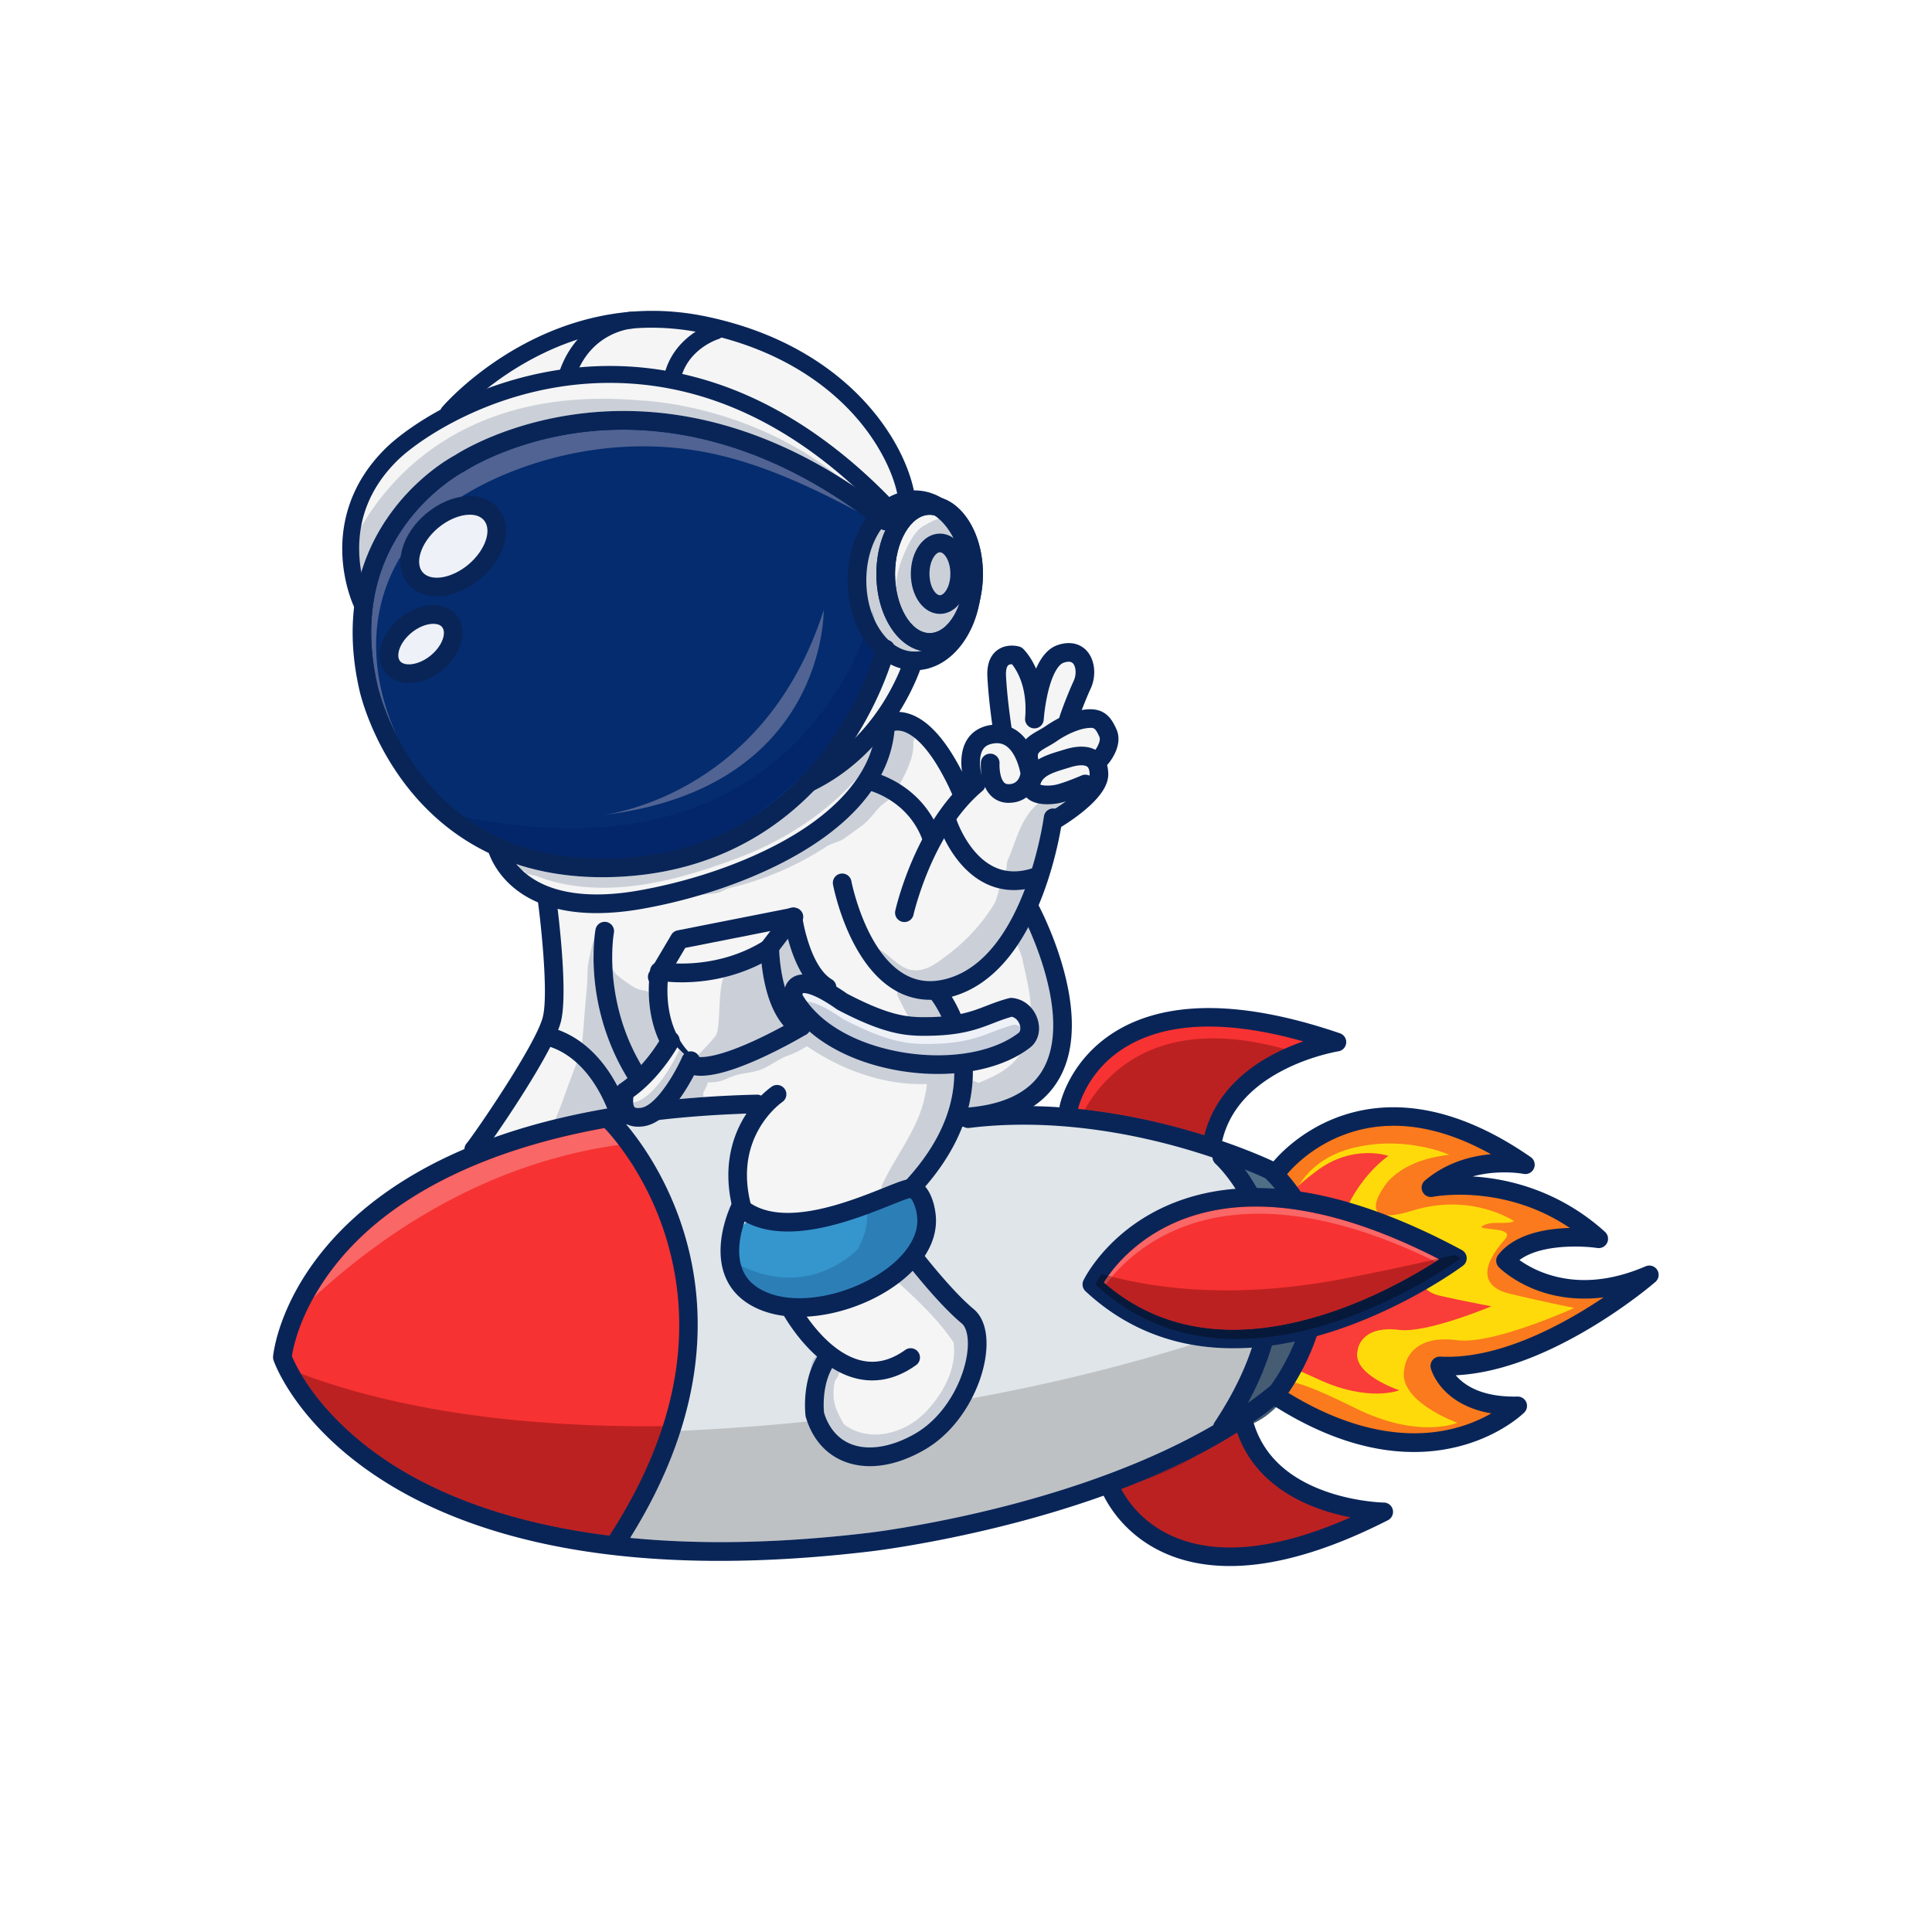<?xml version="1.0" encoding="UTF-8"?>
<svg data-bbox="52.997 60.336 268.943 243.629" height="500" viewBox="0 0 375 375" width="500" xmlns="http://www.w3.org/2000/svg" data-type="ugc">
    <g>
        <defs>
            <clipPath id="f1a4fb46-9056-44bb-b5f8-e9b6962229b2">
                <path d="M52.863 212H258v91H52.863Zm0 0"/>
            </clipPath>
            <clipPath id="64a04669-b57c-4dc7-b39a-efe5e68206db">
                <path d="M245.438 214.637h76.503V282h-76.503Zm0 0"/>
            </clipPath>
        </defs>
        <path d="M215.281 288.258s12.551 26.668 53.301 5.195c0 0-21.18.442-26.555-17.523 0 0-12.8 10.718-26.746 12.328" fill="#f73232"/>
        <path d="M240.094 301.813c-14.797 0-21.828-8.739-24.024-12.18a173.6 173.6 0 0 0 4.664-1.809c4.368-1.414 8.567-3.195 12.223-5.64a103.79 103.79 0 0 0 9.277-5.48c.012-.009.02-.009.032-.013 5.468 16.375 24.402 16.766 26.18 16.766.09 0 .136-.004.136-.004-11.7 6.164-21.07 8.363-28.488 8.36" fill="#bc2121"/>
        <path d="M257.719 202.64s-2.922-.054-6.918 1.4c-5.332 1.929-12.578 6.55-17.32 17.534 0 0-11.075-5.398-23.579-4.984a35.578 35.578 0 0 0-3.672.297s7.68-32.715 51.489-14.246" fill="#f73232"/>
        <path d="M234 220.414a142.27 142.27 0 0 0-4.766-1.402c-5.078-1.399-11.5-2.82-18.68-3.637 3.317-5.852 10.493-13.832 24.954-13.832 4.394 0 9.46.738 15.293 2.496-5.137 1.863-12.063 6.219-16.801 16.375" fill="#bc2121"/>
        <path d="M133.434 266.293a60.652 60.652 0 0 1-2.356 10.5c-2.172 6.816-5.469 13.297-9.547 19.187-2.656 3.836-4.789 4.149-9.16 3.38-15.254-2.684-30.805-8.184-43.14-17.735-4.731-3.66-10.895-9.46-13.102-15.879-1.008-2.937-1.184-6.012-.008-9.062.05-.137.106-.278.164-.41 4.344-10.794 14.61-19.18 24.395-24.907 10.84-6.347 23.058-9.887 35.242-12.617.75-.172 1.535-.34 2.293-.188.254.047.488.13.707.243.969.468 1.695 1.433 2.187 2.418.133.27.266.539.407.808 7.035 14.13 14.093 27.895 11.918 44.262" fill="#f73232"/>
        <path d="M120.875 299.105c-.023.067-.04.133-.066.2-.332 1.05-.735 2.277-.856 2.234-.293-.098-.191-.613-.133-.922.118-.582.266-1.203.637-1.668l.027-.043c.012-.011.141.07.391.2" fill="#dfe5e9"/>
        <path d="M246.898 248.375c-.03 2.195-.23 4.809-.488 7.457-.316 3.2-.715 6.45-1.023 9.094-.457 3.914-2.446 6.344-4.735 9.75-.304.445-.5 1-.945 1.3-14.242 9.7-24.457 13.422-37.082 16.422-16.992 4.04-34.332 6.48-51.75 7.653-2.68.18-25.441 3.191-30.066-.746a2.508 2.508 0 0 1-.352-.356c-.547-.668-.644-1.504-.144-2.547 2.863-6.023 5.937-12.203 8.367-18.543 3.46-9.035 5.625-18.418 4.039-28.171-.992-6.157-2.992-12.168-5.965-17.66-1.348-2.497-9.27-11.735-5.254-14.266 2.46-1.547 6.82-1.016 9.605-1.227 10.727-.84 21.586-.02 32.32.211 15.368.332 30.723.984 46.063 1.961 6.407.398 12.524.785 18.727 2.293 3.62.879 7.488 1.875 10.062 4.512l.07.078c.153.156.298.312.438.48.266.325.516.664.746 1.032l.031.05c1.204 1.938 2.36 3.953 3.38 6.032 2.378 4.859 4.038 10.027 3.956 15.191" fill="#dfe5e9"/>
        <path d="M237.547 224.46c0-.292-.074-.218.223-.218" fill="#dfe5e9"/>
        <path d="M248.336 271.813c.074-.442.035-.926.234-1.333.047-.097 1 .887 1.082.973.563.606 1.262 1.235 2.028 1.59.742.344 1.562.36 2.308.602 1.79.57 3.164 1.59 5.035 2.097 2.493.676 5.024 1.52 7.586 2.047 5.192 1.07 11.204.684 16.446.332 1.39-.094 2.691-.574 4.011-.906 1.29-.324 2.696-.774 3.75-1.613.25-.2.336-.805.618-.95.05-.027.18.004.324.036.289.058.637.117.555-.278-.032-.144-4.262-1.113-4.625-1.203-1.829-.441-3.653-2.46-5.211-3.477-.559-.363-3.446-3.535-2.942-4.07.5-.531 1.434-.328 2.309-.125.531.125 1.043.246 1.422.207 1.53-.164 3.312-.972 4.757-1.504 1.602-.586 3.313-.89 4.926-1.48 3.461-1.266 6.848-4.051 10.305-5.461 1.922-.781 3.375-1.16 5.043-2.485 1.176-.94 2.183-2.527 3.586-3.167.613-.282 1.312-.618 1.96-.793.243-.07.794-.028.708-.262-.207-.559-1.742-.09-2.035-.059-1.606.172-2.973.512-4.625.324-2.875-.324-5.621-1.277-8.461-1.804-1.043-.196-1.89-.93-2.926-1.184-1.027-.246-1.98-.246-2.98-.676-.426-.183-.696-.41-.462-1.043.266-.707-.203-2.933.43-3.207 3.465-1.492 6.156-1.968 9.817-2.629 1.332-.242 2.488-.312 3.785-.421.054-.004.254.035.476.078.297.054.63.11.7.054.175-.14.214-.492.074-.671-.211-.266-.688-.11-.985-.282a232.644 232.644 0 0 1-4.304-2.523c-1.211-.723-2.125-1.93-3.465-2.434-3.93-1.468-8.164-2.62-12.395-3.101-2.386-.27-4.707-.532-7.086-.461-.75.023-1.488.097-2.238.258-.281.058-.574.035-.86.074-.124.015-.366.254-.35.129.132-1.172 3.362-1.504 4.105-1.746 1.293-.418 2.437-1.22 3.754-1.614 2.054-.617 4.222-.422 6.246-1.164.59-.215 3.289-.5 3.359-1.148.02-.164-1.48-.602-1.621-.692-1.227-.8-2.723-.96-4.043-1.816-1.711-1.113-4.047-2.918-6.07-3.406-1.47-.356-3.067-.16-4.532-.512-3.386-.82-6.73-1.176-10.254-.988-.5.023-1.007.008-1.523-.008-1.105-.035-2.23-.07-3.27.312-.89.325-1.628.918-2.519 1.243-1.273.468-3.383.863-4.441 1.707-.938.746-1.692 1.804-2.676 2.586-1.957 1.558-4.07 1.851-4.93 4.543-.191.593 1.25.93 1.524 1.53.671 1.47.484 3.075 1.02 4.532.382 1.05 1.16 1.852 1.542 2.895.352.957-.027 1.941.18 2.91.304 1.441.55 2.484.566 3.972.016 1.27.625 2.204.984 3.336.454 1.446-.027 3.262-.195 4.735-.273 2.39-1.16 4.48-1.62 6.785-.556 2.805-.286 5.742-.966 8.558-.3 1.243-1.57 2.86-2.3 3.817-.266.344-.454.902-.657 1.285-.11.203-.285.879-.242.652.094-.5.164-1.003.254-1.503" fill="#fa7a1d"/>
        <path d="M250.383 268.441s.195-1.316 12.605 4.84c12.403 6.16 19.89 2.88 19.89 2.88s-11.921-4.231-10.26-10.669c0 0 .542-6.648 10.26-5.355 6.864.91 22.68-6.262 22.68-6.262s-7.19-1.465-12.495-2.754c-5.41-1.312-5.875-5.023-.954-10.574 2.329-2.621-6.105-1.59-4.261-2.649.996-.566 2.18-.55 3.324-.535.988.012 1.945.028 2.723-.336 0 0-8.243-5.605-19.75-2.043-11.504 3.567-5.563-4.53-5.563-4.53s2.738-5.24 12.734-6.306c0 0-8.09-3.707-18.09-1.484-9.992 2.227-12.136 9.59-12.136 9.59s5.094 4.914 3.687 15.3c-1.41 10.391-4.394 20.887-4.394 20.887" fill="#ffda0a"/>
        <path d="M246.027 264.207s.157-.96 9.922 3.543c9.762 4.5 15.653 2.102 15.653 2.102s-9.383-3.094-8.075-7.801c0 0 .43-4.863 8.075-3.918 5.406.664 17.855-4.578 17.855-4.578s-5.664-1.07-9.836-2.016c-4.262-.96-4.625-3.672-.75-7.73 1.832-1.918-4.808-1.164-3.355-1.938.78-.414 1.714-.402 2.617-.39.777.007 1.527.019 2.137-.247 0 0-6.485-4.101-15.54-1.496-9.054 2.61-3.414-5.082-3.414-5.082s2.559-6.187 8.168-10.308c0 0-7-2.422-14.097 3.062-7.668 5.606-8.801 10.332-8.801 10.332s4.008 3.594 2.902 11.192c-1.113 7.597-3.46 15.273-3.46 15.273" fill="#f93d38"/>
        <path d="M209.625 140.164c-.684.066-1.418.227-2.098.055-.648-.164-.93-.895-.648-1.489.129-.265.332-.488.508-.726a4.24 4.24 0 0 0 .648-1.29c.172-.562.23-1.155.363-1.73.16-.699.52-1.144.887-1.73.559-.887.43-1.57.352-2.547-.024-.352.02-.719.004-1.078-.028-.586-.055-1.613-.633-1.965-1.57-.941-3.38-.246-4.57.977-1.165 1.195-2.579 1.992-3.497 3.422-.89 1.39-1.03 2.82-1.289 4.394-.117-.223-.226-.484-.254-.734-.035-.336.032-.649.082-.977.094-.586.32-1.367.16-1.953-.285-1.047-1.472-3.106-2.035-3.992-.62-.973-2.5-1.653-4.222-.363-.914.683-.606 1.984-.7 2.964-.12 1.278.31 3.805.231 5.059a179.153 179.153 0 0 1-.43 5.785c-.047.492.407 1.223-.015 1.488-.39.25-1.164.168-1.617.332-.965.348-1.692 1.16-2.286 1.887-1.773 2.176.524 4.742-2.906 6.535-.71.371-1.676.88-1.785.41-.219-.921-.492-1.816-.754-2.73-.363-1.27-.758-2.535-1.246-3.758a22.902 22.902 0 0 0-.828-1.844c-.242-.484-.422-1.093-.785-1.496-.555-.61-1.438-.683-2.196-.851-.91-.207-1.644-.75-2.515-1.082-1.067-.414-2.367-.707-3.313.136-.254.227-.418.54-.636.801-.91 1.094-1.098-.02-.872-.844.27-.957.864-1.808 1.415-2.62 1.765-2.606 3.542-5.067 4.578-8.079.488-1.414.953-2.547 2.328-3.285 1.387-.746 3.023-1.074 4.3-2.02 3.712-2.742 5.79-7.265 6.231-11.785.457-4.656-.777-10.863-4.922-13.656-1.687-1.137-3.722-1.59-5.469-2.62-2.761-1.634-3.734-3.087-4.746-5.938-3.144-8.848-9.324-14.602-17.965-19.504-6.02-3.414-12.785-5.239-19.402-7.102-10.383-2.922-20.207-3.058-30.027 2.063-8.121 4.234-15.059 10.476-22.149 16.175-3.996 3.207-8.37 5.883-11.437 10.067-3.028 4.133-4.633 9.039-4.926 14.133-.062 1.109-.125 2.234.098 3.32.226 1.11.746 2.137 1.152 3.2 1.648 4.276 1.277 9.347 1.898 13.859.735 5.359 2.008 10.64 4.547 15.449 3.371 6.379 8.606 11.539 13.758 16.586l11.555 11.332c7.02 6.879 6.91 15.062 6.289 24.273-.3 4.488-2.012 8.297-4.164 12.172-2.203 3.957-5.871 6.5-8.567 10.063-.472.625-.918 1.308-1.043 2.082-.425 2.667 2.102 2.066 3.758 1.69 4.082-.92 8.106-1.554 12.125-2.812 4.211-1.316 8.446-2.757 12.875-3.09 8.364-.624 16.727-1.25 25.09-1.878 3.473-.262-.84 2.265-1.453 2.91-1.16 1.215-2.098 2.625-2.89 4.101-1.985 3.696-1.962 7.434-.954 11.477.137.555.305 1.125.645 1.586.777 1.047 2.133 1.223 3.293 1.605 1.543.512 3.097.996 4.68 1.38 3.101.75 6.351 1.113 9.492.41 2.488-.56 4.824-1.926 7.285-2.692 2.605-.809 5.277-1.555 7.625-2.988 3.156-1.922 5.289-4.895 6.586-8.317.62-1.64 1.304-3.257 1.965-4.886.55-1.356.945-3.524 1.832-4.621.144.73-.032 1.62-.11 2.378-.02.215-.039.438.035.645.512 1.41 3.934-.102 4.817-.356 5.199-1.515 10.02-4.417 13.699-8.476 2.297-2.531 2.453-6.543 2.55-9.809.06-1.968.02-3.949-.245-5.902-.532-3.863-2.086-7.418-4.75-10.285-1.012-1.09-2.215-2.168-2.547-3.684-.36-1.64.187-3.437.836-4.933a39.46 39.46 0 0 0 1.96-5.766c.512-2 .755-4.027 1.177-6.047.226-1.094.664-2.222 1.539-2.965 1.023-.867 2.343-1.304 3.414-2.105 1.234-.918 2.246-2.133 3.148-3.363 1.184-1.614 1.883-3.688 2.836-5.45.598-1.101.426-2.53.54-3.734.327-3.41-2.767-3.516-5.29-3.254" fill="#f5f5f5"/>
        <path d="m179.387 234.984.097.192c.25-1.59-.37-2.64-1.394-3.153-.297-.492-1.035-1.543-.582-.808l.351.703c-.832-.332-1.882-.344-2.953-.031-2.527.742-5.113 2.074-7.75 2.605-1.41.285-2.812.457-4.215.82-1.804.465-3.464 1.329-5.324 1.649-2.363.41-4.742.125-7.09.039-2.03-.074-3.304-.992-5.316.027-2.07 1.047-2.668 5.438-2.152 7.43.668 2.578 3.964 7.54 6.777 8.117.797.164 1.656.156 2.523.145.653-.008 1.309-.016 1.93.054 1.68.184 3.57.887 5.223.575 2.105-.403 3.543-1.29 5.43-2.106.804-.351 1.66-.234 2.456-.664 1.856-.996 3.715-2.379 5.446-3.582.996-.691 1.687-1.672 2.59-2.445 1.738-1.488 4.183-2.95 4.242-5.551.023-1.148-.024-2.676-.29-4.016" fill="#3596ce"/>
        <path d="M171.059 126.953c-.739-1.894-2.336-3.543-3.368-5.187-3.394-5.403-2.53-12.57.211-18.329.52-1.082 1.106-2.164 1.286-3.351.546-3.563-3.118-3.863-5.504-5.129-3.258-1.727-6.54-3.41-9.883-4.96-6.516-3.02-13.293-5.563-20.367-6.903-13.016-2.477-26.72-.758-38.93 4.37-7.613 3.2-15.012 7.985-19.574 15.032-12.793 19.766-.578 45.274 16.8 57.703 9.372 6.703 21.274 10.293 32.793 8.887 12.25-1.5 23.61-8.332 32.145-17.02a71.27 71.27 0 0 0 11.578-15.593c1.219-2.207 3.172-4.828 3.211-7.457a5.492 5.492 0 0 0-.398-2.063" fill="#042c6f"/>
        <path d="M77.129 143.05c-2.852-5.488-3.813-9.812-3.828-9.87l-.004-.028c-2.805-12.254-.86-22.968 5.781-31.836 4.996-6.668 10.93-9.761 10.984-9.793.063-.03.126-.066.184-.105.09-.063 9.227-6.04 23.645-7.633a63.295 63.295 0 0 1 6.988-.383c12.043 0 28.031 3.348 45.598 15.91-3.063-1.628-6.149-3.199-9.297-4.656-6.516-3.02-13.29-5.558-20.368-6.902a64.32 64.32 0 0 0-11.988-1.117c-9.21 0-18.441 1.918-26.941 5.488-7.61 3.2-15.012 7.984-19.57 15.027-7.29 11.262-6.461 24.387-1.184 35.899" fill="#506392"/>
        <path d="M96.441 101.262c-.57-2.856-4.074-3.77-7.05-3.192-5.54-.289-12.989 10.934-7.254 14.758 3.91 2.606 7.746-.121 10.793-2.894.93-.84 2.05-1.813 2.601-3.036.457-1.015.5-2.085.649-3.18.105-.741.414-1.695.261-2.456" fill="#eef1f7"/>
        <path d="m82.531 120.969 2.293-1.637c-.93-1.394-2.765-.086-3.761.578-1.477.985-4.032 3.113-4.481 4.914-.156.633 0 1.516 0 2.168 0 .805-.352 2.227.434 2.746 1.453.969 3.18.621 4.625 0 2.312-.988 4.187-2.418 4.629-5.058.543-3.274-1.426-4.758-3.739-3.711" fill="#eef1f7"/>
        <path d="M238.348 225.59c.07.137.187.308.328.492a15.45 15.45 0 0 0-.399.043v-.77c0 .063.028.141.07.235" fill="#516e87"/>
        <path d="M255.387 252.316c-.278 8.899-3.172 17.79-9.82 22.606-1.044.75-5.352 3.453-5.86 1.055l-.004-.016c-.16-.793.246-1.582.625-2.293 2.879-5.473 4.684-11.465 5.375-17.574.871-7.707-.027-15.606-2.762-22.91-.062-.172-.129-.336-.195-.512-.531-1.367-1.094-2.707-1.851-3.961-.184-.305-.79-.957-1.364-1.61-.32-.355-.625-.714-.855-1.019l.11-.012c3.28-.351 5.874-.16 8.624 1.996 2.352 1.848 4.082 4.438 5.195 7.196 1.926 4.797 2.973 10.925 2.782 17.054" fill="#516e87"/>
        <path d="M119.613 298.215c-20.562-2.371-34.316-8.184-43.187-13.8-8.219-5.208-13.196-10.79-15.918-14.56a40.32 40.32 0 0 1-2.121-3.238c15.207 5.692 36.902 10.219 67.422 10.219 1.078 0 2.164-.008 3.265-.016-.129.344-.262.696-.394 1.04-2.43 6.34-5.504 12.519-8.368 18.542-.218.461-.324.88-.324 1.262 0 .066 0 .129.008.195a6.45 6.45 0 0 1-.383.356" fill="#bc2121"/>
        <path d="M119.988 297.664c0-.383.106-.8.325-1.262 2.863-6.023 5.937-12.203 8.367-18.543.132-.343.265-.695.394-1.039.66-.007 1.332-.02 2.004-.027-.105.328-.21.656-.324.984-.688.032-1.379.055-2.074.082-2.43 6.34-5.504 12.52-8.368 18.543-.218.461-.324.88-.324 1.262" fill="#a9989b"/>
        <path d="M220.734 287.824c1.328-.539 2.637-1.09 3.91-1.648a126.694 126.694 0 0 0 8.313-3.992c-3.656 2.445-7.855 4.226-12.223 5.64" fill="#a01c1c"/>
        <path d="M139.875 299.324c-7.207 0-13.79-.379-19.793-1.054a1.78 1.78 0 0 1-.086-.41c.508-.5 1.012-1.126 1.535-1.88 3.883-5.605 7.059-11.746 9.223-18.203a440.543 440.543 0 0 0 27.008-1.964c.093.214.191.43.297.636 1.351 4.735 6.336 6.223 10.59 7.156.234.008.468.016.699.016 7.812 0 14.867-5.183 18.43-12.047 16.824-3.023 31.35-6.777 43.495-10.574a44.54 44.54 0 0 0 3.579.492c1.484.14 2.996.211 4.535.211 1.187 0 2.386-.039 3.605-.125-1.558 4.711-3.972 9.535-7.23 14.453a1.782 1.782 0 0 0-.258.594c-12.422 7.25-26.793 12.07-37.875 15.055-15.996 4.304-28.805 5.816-28.938 5.828-10.566 1.265-20.14 1.816-28.816 1.816" fill="#bec1c4"/>
        <path d="M242.234 276.703a80.246 80.246 0 0 0 6.883-5.137h.004c-.2.239-.402.473-.61.704-.1.109-.202.222-.308.332a18.908 18.908 0 0 1-2.637 2.32c-.55.394-2.004 1.332-3.332 1.781m-.011-4.394c2.023-3.747 3.582-7.465 4.664-11.137a64.696 64.696 0 0 0 4.441-.781c-1.883 4.62-4.18 7.84-4.695 8.53a70.749 70.749 0 0 1-4.41 3.388" fill="#455c72"/>
        <path d="M119.996 297.86c-.008-.067-.008-.13-.008-.196 0-.383.106-.8.325-1.262 2.863-6.023 5.937-12.203 8.367-18.543.695-.027 1.386-.05 2.074-.082-2.164 6.457-5.34 12.598-9.223 18.203-.523.754-1.027 1.38-1.535 1.88" fill="#908083"/>
        <path d="M177.426 245.438c-1.13.203-.914.039-.473.347.406-.222.676-.383.473-.347" fill="#f5f5f5"/>
        <path d="M189.371 259.32c-.434-.668-.531-1.586-1.086-2.172-1.277-1.347-2.86-2.199-4.164-3.492-1.383-1.375-2.258-3.113-3.457-4.62-.941-1.177-2.39-1.454-3.246-2.763a1.814 1.814 0 0 0-.465-.488c-.562.309-1.379.735-1.574.934a37.7 37.7 0 0 1-4.57 3.87c-2.383 1.704-5.793 2.856-8.586 3.493-1.438.332-4.391.441-5.477 1.469-.476.453-.851 1.074-.637 1.742.293.906 1.422.988 1.864 1.668.957 1.46 2.07 2.832 2.609 4.508.719 2.226-.344 4.945-.637 7.18-.222 1.69.14 3.581.594 5.156.305 1.054.434 2.574 1.23 3.41.762.805 1.754.832 2.665 1.367.597.348 1.039.984 1.793 1.047 1.648.137 3.265.816 4.914.898 1.144.059 2.172-.547 3.25-.793 1.226-.277 2.48-.285 3.691-.632 4.066-1.168 7.441-7.762 8.945-11.27 1.125-2.621 3.371-5.086 3.453-8.129.028-.973-.605-1.61-1.109-2.383" fill="#f5f5f5"/>
        <path d="M60.852 251.871c1.847-3.312 4.574-7.203 8.546-11.129 8.204-8.101 23.028-17.52 49.301-22.035.074.027.153.063.223.098.57.273 1.05.718 1.453 1.234.012.633.172 1.34.434 2.082-25.508 3.375-45.66 16.559-59.957 29.75" fill="#f96767"/>
        <path d="M120.809 222.121c-.262-.742-.422-1.45-.434-2.082.285.371.531.774.734 1.184.133.27.266.539.407.808-.239.028-.473.059-.707.09" fill="#e9e5e9"/>
        <path d="M175.648 141.172c-.03-.012-.066-.024-.097-.035a6.472 6.472 0 0 0-1.203-.352.716.716 0 0 1 .5-.187h.015l.07.02h.044c.312 0 .632.175.671.554" fill="#d3d8e1"/>
        <path d="m128.035 175.09 9.824-3.328c1.633-1.063 3.649-2.461 5.536-3.028 2.082-.625 4.324-1.21 6.273-2.195.93-.465 1.734-1.223 2.66-1.742 2.41-1.348 4.93-2.164 7.227-3.863 1.347-.993 2.61-2.45 3.851-3.586 2.133-1.961 3.446-4.559 4.98-6.965.958-1.508 2.118-2.867 2.942-4.473.516-1.008.734-2.12 1.219-2.945.031-.469.113-.938.105-1.41-.015-.414.34-.653.692-.653.277 0 .547.145.633.461.023.203.02.395.03.594h.036c.043-.281.094-.559.14-.836.02-.14.079-.25.165-.336.414.074.824.203 1.203.352l.097.035c.008.191-.02.371-.02.558a.522.522 0 0 1 .204-.039c.453 0 1.027.5 1.227 1.118.265.105.488.332.433.664-.07.187-.172.351-.242.539.14 1.12-.125 2.445-.453 3.445-.844 2.555-2.274 5.25-3.953 7.367-.543.68-1.332 1.082-1.953 1.688-1.172 1.148-2.16 2.699-3.48 3.675-1.15.844-2.368 1.731-3.536 2.555-1.043.735-2.383.875-3.45 1.567-5.757 3.754-11.878 6.394-18.577 7.992-1.016.246-1.887.96-2.946 1.082-3.695.422-7.293.773-10.867 1.707" fill="#cbd0d8"/>
        <path d="M175.64 127.906c-.636 0-1.464-.234-2.183-.785.129-.45.195-.719.215-.781a1.813 1.813 0 0 0-2.402-2.13 30.008 30.008 0 0 1-.93-1.632l-.953-4.168s-.106.469-.352 1.305c-2.23-5.715-2.527-12.36 1.195-17.367.06-.04.118-.07.172-.094l.387.3a1.78 1.78 0 0 0 1.121.391c.238 0 .48-.047.7-.136.077.812-.47 2.125-1.266 2.203-.535 1.32-.899 2.703-1.168 4.09.195-.133.367-.192.508-.192.773 0 .851 1.633-.07 2.02-.356 2.273.14 4.617.835 6.773-1.043 2.7 8.363 5.781 5.54 7.383 1.542.637 2.816 1.277 1.163 2.02-.328-.079-.648-.215-.972-.333-.11.211-.25.41-.473.559-.023.36-.46.574-1.066.574" fill="#cbd0d8"/>
        <path d="M180.941 125.59c-.136 0-.277-.004-.421-.016-1.368-.105-2.883-1.57-3.723-2.543-.938-1.082-1.227-1.926-1.742-3.238-.34-.871-.782-1.574-.977-2.508-.64-3.11.074-6.754 1.324-9.61.813-1.855 2.106-4.73 4.024-5.69.715-.36 1.355-.833 2.12-1.083.321-.097.63-.23.946-.332.137-.043.43-.156.559-.156.05 0 .078.02.047.074-.063.121-.25.14-.383.188-.098.039-.227.008-.313.07-.023.02.008.024.051.024s.098-.004.121-.004c.242-.004.45-.172.684-.196h.066c.399 0 1.54.203 1.707.407.438.52.485 1.378.75 2 .356.832.77 1.574 1.239 2.332.472.77.43 2.187.57 3.046.203 1.207.476 2.5.437 3.727-.132 4.266-1.449 13.508-7.086 13.508" fill="#cbd0d8"/>
        <path d="M117.11 172.316c-4.485 0-8.922-.683-13.172-2.347-.532-.125-1.07-.219-1.602-.367-.23-.075-.32-.258-.367-.45-.36-.172-.739-.27-1.098-.453-.308-.203-.332-.55-.195-.824 4.996 1.59 10.433 2.39 16.25 2.39a65.34 65.34 0 0 0 3.906-.117c9.7-.57 18.52-3.238 26.219-7.918 4.699-2.855 8.98-6.46 12.781-10.75 1.848-1.285 3.781-2.464 5.68-3.671.832-1.008 1.758-2.055 2.562-2.055h.016c.789-.809 1.61-1.59 2.281-1.637.016 0 .035-.004.055-.004.328 0 .55.235.62.875-.202.211-.444.367-.66.57.024.09.13.145.106.247-6.73 9.898-16.89 17.007-28.086 21.03-7.992 2.981-16.734 5.481-25.297 5.481" fill="#cbd0d8"/>
        <path d="M157.762 275.813c-1.024-2.387-1.293-5.079-.887-7.633.168-.91.305-1.82.559-2.715.191-1.91 1.254-2.664 2.398-2.664.172 0 .348.015.523.05.083.2.16.407.227.618.719 2.226-.344 4.945-.637 7.18-.207 1.59.102 3.359.516 4.874-.895.098-1.797.196-2.7.29m28.329-3.942c.363-.742.68-1.437.937-2.039.871-2.035 2.422-3.977 3.11-6.164-.25 2.742-1.078 5.434-2.36 7.906-.558.102-1.12.2-1.687.297" fill="#b9c2ce"/>
        <path d="M190.16 260.5c-.219-.402-.523-.773-.789-1.18-.434-.668-.531-1.586-1.086-2.172-1.277-1.347-2.86-2.199-4.164-3.492-1.383-1.375-2.258-3.113-3.457-4.62-.941-1.177-2.39-1.454-3.246-2.763a1.814 1.814 0 0 0-.465-.488c-.562.309-1.379.735-1.574.934-.54.543-1.125 1.09-1.734 1.62a2.182 2.182 0 0 1-.489-.616c-.52.343-1 .695-1.62 1.027-2.544 1.367-5.395 2.406-8.11 3.188.488-.227.984-.465 1.515-.696.805-.351 1.66-.234 2.457-.664 1.856-.996 3.715-2.379 5.446-3.582.996-.691 1.687-1.672 2.59-2.445.754-.649 1.644-1.29 2.41-2.02-.293.66-.672 1.32-1.153 1.973 5.274 4.187 10.614 9.176 13.407 15.351.023.215.047.43.062.645m-12.687-15.066c-.012 0-.028 0-.047.004-1.13.203-.914.039-.473.347.367-.2.621-.351.52-.351m-25.11 8.68s-6.73-1.981-7.851-3.973c-1.125-1.985-2.684-5.621-2.684-5.621s.567.402 1.567.93c1.097 2.687 3.96 6.616 6.44 7.124.606.125 1.25.149 1.907.149.203 0 .41 0 .617-.004h.614c.445 0 .89.008 1.316.054 1.024.114 2.129.418 3.203.567-3.031.578-5.129.773-5.129.773m15.785-19.855c-.015-.07-.027-.137-.046-.207.964-.297 1.93-.586 2.886-.906l1.297-.375-.07-.06a20.81 20.81 0 0 0 2.855-1.288c.051.129.118.254.2.371a6.203 6.203 0 0 0-.364.094c-2.21.648-4.46 1.746-6.758 2.37" fill="#b9c2ce"/>
        <path d="m168.102 234.05-.012-.066 2.898-.84c-.957.32-1.922.61-2.886.907m4.113-1.34c-.77-.625-1.305-1.516-1.063-2.61 2.774-5.972 7.391-11.324 8.5-18.015.133-.566.184-1.117.243-1.672-.372.012-.739.02-1.106.02-7.875 0-15.723-2.954-22.176-7.368-1.3.86-2.832 1.536-3.449 1.743-2.035.68-3.738 2.218-5.797 2.906-1.375.457-2.887.566-4.3.922-1.098.277-2.06.843-3.133 1.168-.836.25-1.704.27-2.543.297a8.219 8.219 0 0 1-.891 1.984c.055.281.035.578-.047.871-2.14.148-4.254.332-6.324.54a4.552 4.552 0 0 1-.23-.56c1.257-1.605 2.32-3.414 3.054-4.796.832.445 1.86.668 3.09.668 2.527 0 5.926-.942 10.32-2.832 5.09-2.2 9.614-4.875 9.801-4.989.043-.027.086-.05.129-.082a1.81 1.81 0 0 0 .809-.68l.957-1.468c4.859 4.043 11.941 6.46 19.14 7.199a45.33 45.33 0 0 0 4.7.246h.057c1.066 0 2.129-.039 3.176-.113.676 7.988-2.582 15.863-9.696 23.426a1.802 1.802 0 0 0-.367 1.906 20.81 20.81 0 0 1-2.855 1.289" fill="#cbd0d8"/>
        <path d="M157.492 253.34c-1.074-.149-2.18-.453-3.203-.567a12.152 12.152 0 0 0-1.316-.054h-.614c-.207.004-.414.004-.617.004-.656 0-1.3-.024-1.906-.149-2.48-.508-5.344-4.437-6.441-7.125 1.94 1.02 5.523 2.52 9.847 2.52 3.98 0 8.59-1.27 13.121-5.348 0 0 2.649-4.059 1.785-8.363 2.297-.625 4.547-1.723 6.758-2.371.121-.035.242-.067.364-.094.07.098.152.195.246.281a1.78 1.78 0 0 0 1.238.492c.46 0 .922-.175 1.27-.52.331.45.605 1.247.687 2.638.144 2.355.348 5.117-.867 7.847-.766.73-1.656 1.371-2.41 2.02-.903.773-1.594 1.754-2.59 2.445-1.73 1.203-3.59 2.586-5.446 3.582-.796.43-1.652.313-2.457.664-.53.23-1.027.469-1.515.696a66.495 66.495 0 0 1-5.934 1.402" fill="#2c7fb6"/>
        <path d="M169.348 283.621c-.23 0-.465-.008-.7-.016-4.253-.933-9.238-2.421-10.59-7.156a11.819 11.819 0 0 1-.296-.637c.902-.093 1.804-.19 2.699-.289.023.094.05.188.078.282.305 1.054.434 2.574 1.23 3.41.762.805 1.754.832 2.665 1.367.597.348 1.039.984 1.793 1.047 1.648.137 3.265.816 4.914.898.05 0 .101.004.152.004 1.082 0 2.066-.562 3.098-.797 1.226-.277 2.48-.285 3.691-.632 3.367-.965 6.262-5.653 8.008-9.23.566-.099 1.129-.196 1.687-.298-3.562 6.863-10.617 12.047-18.43 12.047" fill="#9ea4ad"/>
        <path d="M176.953 245.785c-.441-.308-.656-.144.473-.347.02-.004.035-.004.047-.004.101 0-.153.152-.52.351" fill="#cbd0d8"/>
        <path d="M171.293 282.531c-.05 0-.102-.004-.152-.004-1.649-.082-3.266-.761-4.914-.898-.754-.063-1.196-.7-1.793-1.047-.91-.535-1.903-.562-2.664-1.367-.797-.836-.926-2.356-1.23-3.41a7.444 7.444 0 0 1-.08-.282c-.413-1.515-.722-3.285-.515-4.875.293-2.234 1.356-4.953.637-7.18a7.706 7.706 0 0 0-.227-.616c1.93.367 3.747 2.699 1.727 5.152-.3 1.137-.336 2.3-.246 3.465.172 1.82 1.105 3.469 2.004 5.015 1.824 1.356 3.906 1.954 6.015 1.954 3.942 0 7.965-2.079 10.508-5.141 3.032-3.399 5.407-8.121 4.703-12.777-3.125-4.551-7.175-8.407-11.285-12.067-.047-.035-.09-.074-.136-.113a33.211 33.211 0 0 0 1.734-1.621c.195-.2 1.012-.625 1.574-.934.145.106.313.254.465.488.855 1.309 2.305 1.586 3.246 2.762 1.2 1.508 2.074 3.246 3.457 4.621 1.305 1.293 2.887 2.145 4.164 3.492.555.586.653 1.504 1.086 2.172.266.407.57.778.79 1.18a18.647 18.647 0 0 1-.024 3.168c-.688 2.187-2.239 4.129-3.11 6.164a45.134 45.134 0 0 1-.937 2.04c-1.746 3.577-4.64 8.265-8.008 9.23-1.21.347-2.465.355-3.691.632-1.032.235-2.016.797-3.098.797" fill="#cbd0d8"/>
        <path d="M193.98 214.797a29.895 29.895 0 0 0 7.825-4.77c-.09.121-.176.246-.266.368-1.297 1.683-3.242 2.628-4.89 3.902-.176.14-.352.281-.532.418-.707.02-1.422.047-2.137.082m9.114-32.05c-.34-.442-.7-.868-1.082-1.282-1.012-1.09-2.215-2.168-2.547-3.684-.012-.05-.02-.105-.035-.16.43.066.847.262 1.203.617.097.18.172.375.262.559.554.168 1.054.465 1.359 1.027.387.942.644 1.922.84 2.922m-.164-18.96c.16-.919.316-1.837.507-2.75.227-1.095.665-2.224 1.54-2.966.89-.754 2.003-1.183 2.984-1.808-1.23 2.289-3.027 4.168-4.418 6.398-.207.328-.414.715-.613 1.125" fill="#d3d8e1"/>
        <path d="M187.89 215.313a28.34 28.34 0 0 0 .891-5.547c.36.066.73.207 1.11.437 3.601-1.457 7.746-3.422 8.898-7.484.043-.086.047-.176.086-.262-1.973 1.344-4.137 2.344-6.371 3.188-.191.14-.352.296-.613.398-.168.016-.352.035-.52.05-.844.286-1.7.528-2.566.739-.016-.39-.043-.777-.075-1.164 4.34-.711 8.247-2.14 11.137-4.3-.043-.075-.086-.145-.125-.22.352-.804.13-1.964-.402-3.023.222.11.433.242.617.398.535-4.207-.7-8.445-1.586-12.691a196.9 196.9 0 0 0-1.828-4.844c-.09-.207-.098-.418-.125-.625-.68 1.075-1.414 2.121-2.035 3.239-.93 1.675-1.574 3.32-2.875 4.804-.578.664-1.524 1.024-2.176 1.602-.797.707-1.293 1.91-2.281 2.402-.7.352-1.535.653-2.418.88-.578-.93-.996-1.45-1.043-1.517a1.815 1.815 0 0 0-2.543-.273 1.815 1.815 0 0 0-.285 2.543c.023.027 1.48 1.883 2.718 5.027-1.187.11-2.523.168-4.058.168-.723 0-1.453-.015-2.215-.074-.934-1.914-1.96-3.789-2.883-5.637-.304-.77-.168-1.574.192-2.28-.57-.231-.871-.962-1.43-1.24-2.113-1.054-7.117-4.76-4.875-5.831.36-.172.71-.246 1.059-.246 2.527 0 4.804 4.035 7.824 4.37.207.028.414.036.617.036 2.434 0 4.363-1.602 6.242-3.012a35.77 35.77 0 0 0 8.934-9.73c.746-1.2.883-2.82 1.375-4.125.312-.84.812-1.77 1.027-2.633.168-.668.063-1.285.348-1.95 2.183-5.093 2.793-9.75 8.254-12.48 1.304-.656 2.867-.695 4.23-1.148.106-.04.805-.418 1.113-.418.078 0 .13.023.145.086.125.637-.68 1.75-.906 2.281-.157.36-.328.711-.512 1.055-.98.625-2.094 1.054-2.984 1.808-.875.743-1.313 1.871-1.54 2.965-.19.914-.347 1.832-.507 2.75-.442.91-.844 1.945-1.114 2.754-.195.594-.09 1.27-.328 1.828-.691 1.621-1.71 3.102-2.422 4.703-.695 1.567-.859 3.348-1.425 4.961a2.758 2.758 0 0 1 1.445-.437c.117 0 .23.008.344.027.015.055.023.11.035.16.332 1.516 1.535 2.594 2.547 3.684.383.414.742.84 1.082 1.281.113.574.207 1.16.293 1.742 3.093 8.43 3.8 17.828-1.582 25.54a29.895 29.895 0 0 1-7.825 4.769c-2.011.101-4.042.27-6.09.516m-51.867-10.133a4.5 4.5 0 0 1-.785-.063c1.207-1.418 2.711-2.722 3.785-4.262.036-.117.09-.21.125-.332.707-2.472.207-7.984 1.301-10.804a32.979 32.979 0 0 0 7.363-2.707c.118 1.09.305 2.39.602 3.77.785 3.616 2.024 6.405 3.703 8.331-1.77.965-4.41 2.336-7.187 3.535-4.52 1.946-7.32 2.532-8.907 2.532m18.946-8.313c-2.813-3.074-3.63-9.488-3.727-12.433l1.692-2.215c.734 2.742 2.027 6.324 4.207 8.87a4.795 4.795 0 0 0-1.125-.148c-1.516 0-2.168 1.004-2.036 2.688.22.394.454.785.711 1.164a2.343 2.343 0 0 0-.16.156c.285.41.586.805.906 1.196l-.468.722" fill="#cbd0d8"/>
        <path d="M107.766 217.246a3.74 3.74 0 0 0 .16-.305c1.152-2.683 2.031-5.472 3.082-8.199.851-2.215 1.855-4.64 2.055-7.031.292-3.488.55-6.895.87-10.399.145-1.554-.015-2.988.297-4.542.165-.82.707-3.61 1.137-4.594a37.531 37.531 0 0 0-.137 2.101c-.113.653-.097 1.305-.023 1.95.016 1.699.137 3.703.45 5.918.695 4.902 2.491 11.64 6.96 18.41a9.057 9.057 0 0 1-.262.57c-.34.258-.69.508-1.05.746 0 0-.14.535-.2 1.246-.171.227-.347.45-.527.668a2.388 2.388 0 0 1-.277-.172c.023.133.054.258.094.383-.274.313-.555.61-.836.879-4.098.656-8.028 1.45-11.793 2.371" fill="#cbd0d8"/>
        <path d="M125.453 208.3c-3.238-4.96-5.312-10.495-6.187-16.523a42.03 42.03 0 0 1-.375-3.754c.316.559.609 1.008.824 1.184 1.09.91 2.601 2.05 3.867 2.684.684.34 1.652.27 2.348.672.054 4.562 1.203 7.914 2.3 10.082.223.449.458.867.696 1.261a33.7 33.7 0 0 1-3.473 4.395" fill="#cbd0d8"/>
        <path d="m69.309 114.285-2.164-5.722s.468-1.477 1.617-3.797a29.958 29.958 0 0 0-.223 2.293c-.062 1.109-.125 2.234.098 3.32.191.93.586 1.805.949 2.683a1.87 1.87 0 0 1-.043.168c-.082.352-.16.704-.234 1.055" fill="#d3d8e1"/>
        <path d="M69.586 113.063c-.363-.88-.758-1.754-.95-2.684-.222-1.086-.16-2.211-.097-3.32.047-.77.117-1.532.223-2.293 4.086-8.23 16.75-27.012 47.383-27.368.293 0 .582-.003.878-.003 2.352 0 4.813.109 7.375.335 0 0 20.7.567 38.352 14.735-7.363-4.567-14.89-7.926-22.48-10.031-6.387-1.774-12.825-2.664-19.227-2.664-2.59 0-5.176.144-7.746.437-14.64 1.66-23.922 7.453-24.977 8.14-.86.458-6.836 3.778-12.039 10.665-3.199 4.238-5.453 8.965-6.695 14.05" fill="#cbd0d8"/>
        <path d="M170.203 125.309c-.637-.996-1.41-1.942-2.062-2.871.402-1.118.695-2.043.894-2.723.3.77.637 1.523 1.004 2.254.027.066.04.144.07.21l.067.087c.054.105.113.207.164.312l.441 1.914a1.79 1.79 0 0 0-.578.817" fill="#c7d3e9"/>
        <path d="M116.855 166.648c-10.46 0-19.398-2.707-26.71-8.085 7.57 1.542 14.433 2.226 20.668 2.226 39.675-.004 53.503-27.773 57.328-38.351.652.93 1.425 1.874 2.062 2.87-.02.051-.035.102-.047.153-.023.098-2.535 9.871-9.914 19.773a60.414 60.414 0 0 1-2.828 3.516c-3.234 3.273-7.156 6.816-11.601 10.027-7.313 4.602-15.735 7.2-25.196 7.758a64.674 64.674 0 0 1-3.762.113" fill="#03266a"/>
        <path d="M170.34 122.578c-.05-.105-.11-.207-.164-.312l-.067-.086c-.03-.067-.043-.145-.07-.211a26.523 26.523 0 0 1-1.004-2.254c.246-.836.352-1.305.352-1.305l.953 4.168" fill="#a5b3cd"/>
        <path d="M235.207 224.137c-.102 0-.2-.008-.305-.028a1.808 1.808 0 0 1-1.484-2.086c1.246-7.418 6.14-13.507 14.156-17.601a42.28 42.28 0 0 1 5.399-2.29c-14.477-4.077-25.875-3.823-33.934.782-3.398 1.941-6.078 4.61-7.965 7.918-1.422 2.496-1.832 4.45-1.836 4.469a1.818 1.818 0 0 1-2.133 1.414 1.806 1.806 0 0 1-1.417-2.125c.074-.375 1.93-9.274 11.468-14.77 4.54-2.617 10.074-4.011 16.453-4.148 7.61-.16 16.516 1.484 26.47 4.887a1.815 1.815 0 0 1 1.218 1.87 1.814 1.814 0 0 1-1.527 1.633c-.047.008-5.227.848-10.633 3.625-7 3.606-11.09 8.63-12.145 14.938a1.812 1.812 0 0 1-1.785 1.512" fill="#092558"/>
        <path d="M116.926 170.266c-8.156 0-15.567-1.575-22.063-4.7-6.039-2.902-11.289-7.132-15.61-12.574-7.26-9.148-9.374-18.492-9.491-19.043-1.676-7.344-1.75-14.312-.219-20.719 1.234-5.148 3.5-9.933 6.738-14.218 5.203-6.887 11.18-10.207 12.04-10.664 1.054-.688 10.335-6.48 24.976-8.141 8.926-1.012 18-.266 26.973 2.227 11.164 3.093 22.19 8.91 32.765 17.28.785.626.918 1.763.297 2.548a1.812 1.812 0 0 1-2.543.293c-22.96-18.172-43.617-20.239-56.898-18.77-14.418 1.594-23.555 7.57-23.645 7.633a1.663 1.663 0 0 1-.183.105c-.055.032-5.989 3.125-10.985 9.793-6.64 8.868-8.586 19.582-5.781 31.836l.004.028c.02.086 2.031 9.101 8.879 17.672 9.09 11.378 22.023 16.652 38.437 15.683 16.488-.976 29.817-8.14 39.625-21.3 7.38-9.903 9.89-19.676 9.914-19.774a1.813 1.813 0 0 1 3.516.879c-.106.422-2.672 10.472-10.442 20.95-4.582 6.167-10.023 11.194-16.18 14.94-7.698 4.68-16.519 7.348-26.218 7.918-1.32.079-2.621.118-3.906.118" fill="#092558"/>
        <path d="M180.441 99.922c-3.64 0-6.718 5.258-6.718 11.484 0 6.219 3.078 11.48 6.718 11.48 3.645 0 6.723-5.261 6.723-11.48 0-6.226-3.078-11.484-6.723-11.484Zm0 26.586c-2.914 0-5.597-1.68-7.554-4.727-1.797-2.8-2.785-6.484-2.785-10.375 0-3.898.988-7.582 2.785-10.379 1.957-3.05 4.64-4.726 7.554-4.726 2.922 0 5.602 1.676 7.559 4.726 1.797 2.797 2.785 6.48 2.785 10.38 0 3.89-.988 7.573-2.785 10.374-1.957 3.047-4.64 4.727-7.559 4.727" fill="#092558"/>
        <path d="M177.531 98.809c-2.39 0-4.676 1.355-6.441 3.824-1.895 2.648-2.938 6.207-2.938 10.012 0 3.804 1.043 7.363 2.938 10.011 1.765 2.469 4.05 3.824 6.441 3.824 2.39 0 4.676-1.355 6.438-3.824 1.898-2.648 2.941-6.207 2.941-10.011 0-3.805-1.043-7.364-2.941-10.012-1.762-2.469-4.047-3.824-6.438-3.824Zm0 31.296c-3.59 0-6.926-1.898-9.386-5.343-2.333-3.262-3.614-7.563-3.614-12.117 0-4.555 1.281-8.86 3.614-12.118 2.46-3.445 5.796-5.343 9.386-5.343 3.59 0 6.922 1.898 9.387 5.343 2.332 3.258 3.613 7.563 3.613 12.118 0 4.554-1.281 8.855-3.613 12.117-2.465 3.445-5.797 5.343-9.387 5.343" fill="#092558"/>
        <path d="M70.254 118.828c-.61 0-1.195-.34-1.477-.926-.086-.172-2.074-4.328-2.324-10.207-.234-5.445 1.04-13.46 8.43-20.707 2.785-2.73 8.488-6.836 16.144-10.16 9.004-3.914 18.754-5.918 28.196-5.789 8.886.117 17.66 2.074 26.078 5.82 9.722 4.325 19.074 11.09 27.793 20.11a1.642 1.642 0 0 1-.04 2.324 1.646 1.646 0 0 1-2.324-.04c-15.757-16.296-33.097-24.683-51.554-24.929-21.598-.289-37.637 10.742-41.992 15.012-5.204 5.105-7.711 11.191-7.454 18.094.196 5.226 1.989 9.004 2.004 9.039a1.644 1.644 0 0 1-1.48 2.36" fill="#092558"/>
        <path d="M176.16 100.586h-.02a1.647 1.647 0 0 1-1.624-1.664c.047-4.05-2.47-11.106-8.192-17.73-4.969-5.754-14.219-13.297-30.062-16.57-11.93-2.466-23.625-.427-34.762 6.05-8.324 4.844-13.137 10.437-13.184 10.492a1.646 1.646 0 0 1-2.316.188 1.65 1.65 0 0 1-.188-2.32c.208-.247 5.231-6.079 14.036-11.204 5.18-3.012 10.597-5.144 16.109-6.344 6.902-1.504 13.957-1.53 20.969-.082 16.746 3.461 26.582 11.5 31.887 17.641 6.714 7.77 9.039 15.586 8.992 19.918a1.648 1.648 0 0 1-1.645 1.625" fill="#092558"/>
        <path d="M182.438 107.195c-.825 0-2.028 1.621-2.028 4.168s1.203 4.172 2.028 4.172c.828 0 2.027-1.625 2.027-4.172 0-2.547-1.2-4.168-2.028-4.168Zm0 11.961c-3.168 0-5.649-3.422-5.649-7.793 0-4.367 2.48-7.789 5.649-7.789 3.167 0 5.648 3.422 5.648 7.79 0 4.37-2.48 7.792-5.649 7.792" fill="#092558"/>
        <path d="M156.645 153.887a1.816 1.816 0 0 1-1.645-1.043 1.816 1.816 0 0 1 .875-2.41c7.738-3.61 12.656-9.543 15.426-13.887 3.031-4.766 4.222-8.727 4.238-8.766a1.809 1.809 0 1 1 3.473 1.02c-.051.18-1.309 4.406-4.586 9.582-3.031 4.785-8.446 11.332-17.02 15.336a1.826 1.826 0 0 1-.761.168" fill="#092558"/>
        <path d="M115.793 177.234c-2.328 0-4.508-.199-6.516-.597-3.629-.719-6.734-2.09-9.234-4.067-4.363-3.453-5.356-7.578-5.395-7.754a1.817 1.817 0 0 1 1.36-2.171 1.815 1.815 0 0 1 2.168 1.347c.039.156.84 3.238 4.3 5.883 4.715 3.602 12.184 4.625 21.594 2.953 11.274-2.004 22.43-6.055 30.61-11.125 7.035-4.355 15.422-11.723 15.422-22.047 0-1.004.808-1.812 1.812-1.812 1 0 1.809.808 1.809 1.812 0 5.082-1.672 9.926-4.97 14.406-2.866 3.891-6.96 7.497-12.167 10.723-8.55 5.3-20.172 9.531-31.883 11.61-3.168.562-6.144.84-8.91.84" fill="#092558"/>
        <path d="M91.953 224.902c-.418 0-.84-.144-1.18-.437a1.804 1.804 0 0 1-.195-2.55c1.3-1.524 13.473-19.173 14.79-24.544 1.089-4.453-.337-17.762-.977-22.52a1.814 1.814 0 0 1 1.554-2.035 1.814 1.814 0 0 1 2.035 1.551c.098.727 2.383 17.844.907 23.867-1.535 6.274-14.07 24.293-15.563 26.036a1.797 1.797 0 0 1-1.37.632" fill="#092558"/>
        <path d="M180.766 164.238a1.81 1.81 0 0 1-1.7-1.183c-2.89-7.864-10.484-9.66-10.558-9.676a1.806 1.806 0 0 1-1.367-2.164 1.809 1.809 0 0 1 2.164-1.367c.39.086 9.601 2.265 13.16 11.957a1.812 1.812 0 0 1-1.074 2.324c-.207.078-.418.11-.625.11" fill="#092558"/>
        <path d="M180.52 194.059c-2.54 0-4.93-.684-7.149-2.051-8.781-5.403-11.566-19.707-11.684-20.313a1.81 1.81 0 0 1 1.446-2.113 1.814 1.814 0 0 1 2.117 1.445c.023.13 2.61 13.344 10.027 17.903 2.61 1.601 5.457 1.925 8.711.984 14.969-4.324 18.606-31.195 18.637-31.469a1.813 1.813 0 0 1 3.594.465c-.035.297-.965 7.371-3.957 15.14-1.774 4.618-3.914 8.516-6.36 11.59-3.152 3.962-6.82 6.57-10.91 7.755-1.535.44-3.027.664-4.472.664" fill="#092558"/>
        <path d="M175.547 178.969a1.81 1.81 0 0 1-1.77-2.203c.059-.266 1.489-6.594 5.086-13.567 2.692-5.226 5.88-9.406 9.469-12.426a1.812 1.812 0 0 1 2.55.215c.645.766.548 1.91-.218 2.555-3.223 2.71-6.11 6.516-8.582 11.312-3.371 6.543-4.758 12.637-4.77 12.7a1.813 1.813 0 0 1-1.765 1.414" fill="#092558"/>
        <path d="M194.008 148.203c-.047.84.105 2.844.867 3.656.156.168.383.344.855.348h.043c1.743 0 2.184-1.41 2.293-2.082-.214-1.23-1.011-4.031-2.675-5.258-.727-.539-1.575-.719-2.578-.554-1.305.207-1.793.785-2.047 1.199-.844 1.375-.54 3.68-.235 4.949a12.152 12.152 0 0 1-.14-2.473c.062-1 .922-1.758 1.918-1.699a1.817 1.817 0 0 1 1.699 1.914Zm1.77 7.625h-.094c-1.368-.016-2.567-.539-3.465-1.508-.727-.78-1.172-1.765-1.442-2.726a1.81 1.81 0 0 1-3.531.566c-.168-.523-1.605-5.2.422-8.527.957-1.57 2.539-2.57 4.566-2.899 1.965-.316 3.809.11 5.32 1.227 3.301 2.445 4.063 7.336 4.137 7.887.02.132.024.261.012.394-.187 2.258-1.918 5.586-5.926 5.586" fill="#092558"/>
        <path d="M194.664 144.04c-.871 0-1.64-.634-1.785-1.52-.04-.235-.938-5.778-1.227-11.086-.129-2.356.473-4.086 1.797-5.145 1.824-1.46 4.121-.867 4.375-.797.281.078.54.223.754.426.102.098 1.414 1.363 2.524 3.86 1.054-2.419 2.425-3.942 4.097-4.54 2.274-.812 4.367-.418 5.738 1.086 1.598 1.75 1.918 4.84.754 7.344-.93 2.016-1.988 4.777-2.437 6.098.055.39-.016.8-.23 1.164-1 1.703-2.434 1.015-2.594.933-.301-.156-1.25-.781-.907-2.254.043-.183.114-.422.207-.722.165-.504.407-1.188.708-1.98.636-1.68 1.39-3.505 1.968-4.759.594-1.28.406-2.785-.14-3.382-.36-.391-.977-.43-1.848-.118-1.106.395-2.219 2.493-2.977 5.61a36.33 36.33 0 0 0-.828 5.105l-.031.364a1.807 1.807 0 0 1-1.941 1.644 1.811 1.811 0 0 1-1.672-1.922c.004-.023.011-.16.031-.39.418-5.79-1.707-9.051-2.57-10.125-.25-.004-.54.035-.723.187-.332.274-.5 1.063-.441 2.113.28 5.118 1.18 10.645 1.187 10.703a1.811 1.811 0 0 1-1.789 2.102" fill="#092558"/>
        <path d="M201.926 152.293c.437.184 1.597.289 2.84.059 1.312-.243 4.183-1.407 5.175-1.836a1.808 1.808 0 0 1 1.52.039 1.37 1.37 0 0 0 .035-.301c-.012-.516-.105-1.184-.484-1.457-.418-.3-1.492-.422-3.262.129-.285.09-.578.176-.871.265-2.746.829-4.445 1.442-4.926 3.004Zm3.191 8.43c-.62 0-1.222-.32-1.562-.887a1.818 1.818 0 0 1 .632-2.484c.91-.54 1.833-1.165 2.708-1.82-.54.167-1.047.3-1.477.382-1.043.191-4.59.668-6.309-1.266-.472-.53-1.18-1.695-.617-3.52 1.082-3.523 4.555-4.565 7.344-5.405.281-.086.562-.168.84-.254 2.695-.84 4.926-.707 6.449.39.879.63 1.938 1.891 1.988 4.317.051 2.176-1.496 4.531-4.718 7.195-2.145 1.774-4.266 3.04-4.356 3.094a1.82 1.82 0 0 1-.922.258" fill="#092558"/>
        <path d="M199.777 149.637c-.82 0-1.566-.563-1.761-1.399-.403-1.726-.137-3.195.789-4.37.75-.95 1.789-1.54 2.797-2.11.468-.266.953-.54 1.394-.844 2.738-1.883 5.676-3.062 8.055-3.23 3.504-.246 4.754 1.867 5.652 3.87 1.39 3.102-1.332 6.391-1.648 6.755a1.812 1.812 0 0 1-2.555.187 1.806 1.806 0 0 1-.188-2.547c.547-.644 1.422-2.16 1.086-2.914-.82-1.824-1.09-1.805-2.093-1.738-1.7.121-4.098 1.113-6.258 2.601-.57.395-1.149.72-1.656 1.008-1.97 1.117-2.125 1.328-1.848 2.508a1.813 1.813 0 0 1-1.766 2.223" fill="#092558"/>
        <path d="M176.754 232.566c-.445 0-.89-.16-1.238-.492a1.806 1.806 0 0 1-.078-2.558c7.566-8.043 10.769-16.434 9.519-24.946-.937-6.379-4.16-10.488-4.195-10.527a1.815 1.815 0 0 1 .285-2.543 1.81 1.81 0 0 1 2.543.273c.152.196 3.797 4.786 4.918 12.075.66 4.277.316 8.605-1.02 12.863-1.648 5.254-4.816 10.394-9.414 15.285-.36.379-.84.57-1.32.57" fill="#092558"/>
        <path d="M144.254 237.027a1.816 1.816 0 0 1-1.738-1.304c-2.504-8.57-.418-14.844 1.77-18.598 2.386-4.09 5.401-6.137 5.53-6.223a1.81 1.81 0 0 1 2.02 3.004c-.055.04-2.555 1.778-4.5 5.184-2.594 4.539-3.043 9.793-1.34 15.617a1.815 1.815 0 0 1-1.742 2.32" fill="#092558"/>
        <path d="M144.527 237.094c-.773 2.25-1.68 6.062-.433 9.238.844 2.152 2.539 3.688 5.183 4.684 3.22 1.214 7.48 1.285 12 .207 4.352-1.043 8.625-3.11 11.73-5.668 2.169-1.79 5.696-5.446 4.942-9.848l-.008-.062c-.199-1.426-.847-2.864-1.273-3.13-.625.145-2.254.794-3.703 1.372-5.02 2.011-12.86 5.148-20.047 5.148-2.992 0-5.875-.543-8.39-1.941Zm10.641 18.504c-2.621 0-5.059-.399-7.168-1.196-3.613-1.363-6.063-3.636-7.285-6.761-2.477-6.34 1.195-13.797 1.351-14.11.25-.492.704-.847 1.246-.96a1.805 1.805 0 0 1 1.524.374c6.793 5.582 19.797.375 26.781-2.418 3.434-1.375 4.57-1.8 5.586-1.62 3.356.597 4.184 5.21 4.324 6.218.77 4.59-1.437 9.281-6.214 13.223-3.567 2.941-8.25 5.21-13.196 6.394-2.387.57-4.734.856-6.949.856" fill="#092558"/>
        <path d="M168.852 284.582c-1.766 0-3.446-.305-4.997-.914-3.605-1.426-6.175-4.387-7.433-8.563a1.468 1.468 0 0 1-.063-.289c-.039-.304-.91-7.445 2.97-12.523a1.812 1.812 0 0 1 2.879 2.2c-2.712 3.546-2.356 8.812-2.27 9.726.94 2.992 2.753 5.094 5.246 6.078 3.386 1.34 7.945.586 12.507-2.063 6.036-3.504 9.664-10.875 10.125-16.343.2-2.38-.23-4.258-1.16-5.028-4.605-3.828-10.39-11.312-10.633-11.629a1.812 1.812 0 1 1 2.871-2.21c.06.074 5.782 7.484 10.079 11.058 1.89 1.566 2.761 4.45 2.453 8.11-.281 3.374-1.516 7.081-3.465 10.44-2.2 3.782-5.121 6.802-8.453 8.735-3.668 2.13-7.317 3.215-10.656 3.215" fill="#092558"/>
        <path d="M169.313 267.938c-.997 0-1.997-.118-3-.352-8.723-2.059-14.333-12.488-14.57-12.934a1.81 1.81 0 1 1 3.2-1.695c.077.137 5.112 9.434 12.213 11.106 2.883.675 5.676.011 8.547-2.036a1.813 1.813 0 0 1 2.527.418c.579.817.391 1.95-.421 2.528-2.766 1.972-5.614 2.964-8.496 2.964" fill="#092558"/>
        <path d="M186.676 155.707c-.7 0-1.36-.406-1.66-1.086-4.309-9.816-7.985-12.152-9.793-12.672-1.258-.36-2.02.043-2.028.047a1.81 1.81 0 0 1-2.515-.476 1.81 1.81 0 0 1 .472-2.516c.207-.14 2.133-1.375 5.067-.535 4.297 1.23 8.375 6.176 12.113 14.699a1.813 1.813 0 0 1-1.656 2.539" fill="#092558"/>
        <path d="M186.387 218.691a1.812 1.812 0 0 1-.082-3.62c8.097-.36 13.535-2.9 16.164-7.551 6.191-10.965-4.242-30.422-4.352-30.618a1.811 1.811 0 0 1 3.184-1.734c.472.871 11.5 21.414 4.324 34.129-3.281 5.812-9.727 8.973-19.156 9.394h-.082" fill="#092558"/>
        <path d="M128.238 216.66c-.492 0-.984-.2-1.34-.594-7.687-8.468-10.355-17.683-11.242-23.921-.96-6.774-.101-11.54-.062-11.743a1.81 1.81 0 0 1 2.113-1.445 1.811 1.811 0 0 1 1.45 2.11c-.012.038-.798 4.484.109 10.71 1.203 8.29 4.671 15.641 10.316 21.856a1.81 1.81 0 0 1-.125 2.554 1.8 1.8 0 0 1-1.219.473" fill="#092558"/>
        <path d="M134.465 204.805c.668.61 3.57.812 10.465-2.157 2.777-1.199 5.418-2.57 7.187-3.535-1.68-1.925-2.918-4.715-3.703-8.332a36.713 36.713 0 0 1-.601-3.77c-7.516 3.848-14.813 3.833-18.208 3.544-.566 8.66 3.266 12.867 4.262 13.808.168.078.324.18.461.313l.137.129m1.578 4.004c-1.637 0-2.91-.395-3.856-1.18-.968-.61-2.628-2.352-3.957-4.984-1.414-2.793-2.914-7.555-2.046-14.348a1.811 1.811 0 0 1 2.136-1.547c.145.027 10.48 1.86 20.13-4.273a1.816 1.816 0 0 1 2.784 1.515c.028 3.035.973 11.442 4.957 13.903a1.804 1.804 0 0 1-.027 3.093c-.187.114-4.71 2.79-9.8 4.989-4.395 1.89-7.794 2.832-10.321 2.832" fill="#092558"/>
        <path d="M155.586 201.05a1.815 1.815 0 0 1-1.52-2.8l4.016-6.18c-2.754-2.53-4.316-6.734-5.148-9.851l-2.137 2.797a1.807 1.807 0 0 1-2.535.34 1.808 1.808 0 0 1-.34-2.54l4.543-5.945a1.8 1.8 0 0 1 1.906-.648 1.8 1.8 0 0 1 1.328 1.515c.352 2.692 2.07 10.168 5.746 12.352.426.254.727.668.84 1.144.113.48.02.989-.246 1.399l-4.937 7.594a1.793 1.793 0 0 1-1.516.824" fill="#092558"/>
        <path d="M127.574 191.418a1.809 1.809 0 0 1-1.559-2.73l4.29-7.247a1.802 1.802 0 0 1 1.207-.855l22.238-4.39a1.809 1.809 0 1 1 .7 3.55l-21.442 4.238-3.875 6.543a1.802 1.802 0 0 1-1.559.891" fill="#092558"/>
        <path d="m199.645 201.336-.043.031c-10.887 8.235-36.407 5.863-44.805-6.418-.293-.43-.567-.867-.817-1.32-.27-3.402 2.665-4.02 9.489.785 8.332 4.375 12.203 4.824 15.953 4.824 9.55 0 11.55-2.347 16.89-3.738 2.067.086 4.403 4.063 3.333 5.836" fill="#eef1f7"/>
        <path d="M181.957 206.203h-.031c1.078 0 2.148-.039 3.207-.117v.004c-1.047.074-2.11.113-3.176.113m-4.758-.246c-7.199-.738-14.281-3.156-19.14-7.2l.082-.124c4.8 4.117 11.875 6.574 19.058 7.324" fill="#a8b0bf"/>
        <path d="M188.73 205.668c0-.004-.003-.012-.003-.02 4.238-.718 8.05-2.144 10.875-4.28l.043-.032a2.77 2.77 0 0 0 .097-.188c.04.075.082.145.125.22-2.89 2.16-6.797 3.589-11.137 4.3m-33.292-9.523c-.32-.391-.622-.786-.907-1.196a2.13 2.13 0 0 1 .16-.156c.036.05.07.102.106.156.238.348.488.688.758 1.02l-.118.176" fill="#a8b0bf"/>
        <path d="M185.133 206.09v-.004a40.685 40.685 0 0 0 3.594-.438c0 .008.003.016.003.02a39.54 39.54 0 0 1-3.597.422" fill="#07204e"/>
        <path d="M158.059 198.758a20.208 20.208 0 0 1-2.621-2.613l.117-.176a19.328 19.328 0 0 0 2.586 2.664l-.082.125" fill="#07204e"/>
        <path d="M181.926 206.203a45.79 45.79 0 0 1-4.727-.246c-7.183-.75-14.258-3.207-19.058-7.324a19.325 19.325 0 0 1-2.586-2.664 15.288 15.288 0 0 1-.864-1.176c.336-.3.809-.457 1.422-.457 1.567 0 4.051 1.043 7.54 3.473 8.421 4.37 12.347 4.824 16.14 4.824 9.664 0 11.687-2.356 17.086-3.746 1.043.043 2.144 1.047 2.863 2.261a2.828 2.828 0 0 1-.097.188l-.043.031c-2.825 2.137-6.637 3.563-10.875 4.281a40.685 40.685 0 0 1-3.594.438 43.587 43.587 0 0 1-3.207.117" fill="#c5ccda"/>
        <path d="M155.773 193.125c3.047 5.152 9.489 9.082 17.766 10.82 9.348 1.965 18.813.625 24.106-3.414l.035-.027c.425-.305.43-.961.293-1.465-.188-.719-.743-1.473-1.575-1.691-1.332.37-2.445.8-3.62 1.257-3.11 1.2-6.325 2.446-13.352 2.446-3.805 0-7.95-.387-16.797-5.031-.07-.04-.14-.079-.203-.122-4.602-3.246-6.293-3.18-6.602-3.128a1.356 1.356 0 0 0-.05.355Zm26.22 15.328c-3.04 0-6.15-.324-9.2-.965-9.504-1.996-16.941-6.726-20.402-12.984a1.862 1.862 0 0 1-.22-.734c-.198-2.59 1.052-3.704 1.817-4.137 2.157-1.227 5.567-.172 10.426 3.234 8.059 4.219 11.566 4.563 15.012 4.563 6.351 0 9.117-1.07 12.043-2.203 1.32-.512 2.687-1.04 4.383-1.48.21-.056.43-.071.644-.048 2.375.246 4.328 1.977 4.977 4.403.57 2.125-.063 4.16-1.649 5.32-3.117 2.375-7.394 3.988-12.36 4.668a40.668 40.668 0 0 1-5.472.363" fill="#092558"/>
        <path d="M196.809 172.762a12.38 12.38 0 0 1-5.434-1.242c-6.441-3.102-9.043-10.942-9.152-11.274a1.813 1.813 0 0 1 1.168-2.281 1.813 1.813 0 0 1 2.277 1.164c.031.086 2.262 6.723 7.293 9.137 2.379 1.14 5.086 1.156 8.039.043a1.814 1.814 0 0 1 2.332 1.058 1.808 1.808 0 0 1-1.059 2.332c-1.886.711-3.71 1.063-5.464 1.063" fill="#092558"/>
        <g clip-path="url(#f1a4fb46-9056-44bb-b5f8-e9b6962229b2)">
            <path d="M139.645 302.965c-10.868 0-20.95-.852-30.168-2.55-13.75-2.532-25.625-6.95-35.286-13.13-16.636-10.644-20.925-22.742-21.097-23.254a1.812 1.812 0 0 1-.09-.75c.047-.504 1.258-12.547 13.625-24.894 7.18-7.164 16.664-12.957 28.2-17.215 14.292-5.277 31.808-8.207 52.054-8.703 1-.024 1.828.77 1.851 1.765.028 1-.761 1.832-1.761 1.856-44.594 1.09-66.797 14.008-77.575 24.652-6.046 5.973-9.199 11.867-10.78 15.762-1.352 3.328-1.817 5.797-1.958 6.719.371.898 1.5 3.39 3.848 6.632 2.722 3.77 7.699 9.352 15.918 14.56 14.617 9.257 42.492 19.042 92.265 13.093.133-.012 12.942-1.524 28.938-5.828 14.625-3.938 34.969-11.075 49.004-22.758.683-.918 4.496-6.27 6.316-13.442 2.59-10.199.13-19.207-7.32-26.773-1.375-.644-7.98-3.637-17.438-6.227-9.746-2.671-24.617-5.457-40.082-3.546a1.811 1.811 0 0 1-.445-3.594c16.086-1.985 31.484.902 41.57 3.672 10.918 3 17.965 6.425 18.258 6.57.18.086.344.203.48.344 4.727 4.722 7.743 10.07 8.962 15.894.972 4.649.804 9.59-.504 14.676-2.207 8.563-6.856 14.55-7.051 14.805a1.683 1.683 0 0 1-.262.265c-6.449 5.403-14.683 10.317-24.472 14.61-7.786 3.414-16.579 6.449-26.133 9.015-16.239 4.368-29.27 5.899-29.399 5.914-10.351 1.239-20.195 1.86-29.468 1.86" fill="#092558"/>
        </g>
        <path d="M119.352 301.563a1.809 1.809 0 0 1-1.508-2.805c13.172-20.008 17.07-39.528 11.59-58.016-4.09-13.812-12.188-21.87-12.274-21.949a1.816 1.816 0 0 1-.027-2.559 1.813 1.813 0 0 1 2.562-.03c.356.347 8.77 8.675 13.16 23.327 2.579 8.598 3.215 17.594 1.903 26.73-1.633 11.364-6.305 22.966-13.89 34.485a1.8 1.8 0 0 1-1.516.817" fill="#092558"/>
        <path d="M134.07 205.879s-4.457 10.207-9.379 10.937c-4.921.73-3.386-4.945-3.386-4.945 5.46-3.637 8.816-9.906 8.816-9.906l3.95 3.914" fill="#f5f5f5"/>
        <path d="M120.71 214.691a2.947 2.947 0 0 1-.315-.695c.062-.07.12-.14.183-.21.152.073.32.136.508.187.008.214.027.433.066.648-.144.027-.293.047-.441.07" fill="#cbd0d8"/>
        <path d="M120.395 213.996c-.04-.125-.07-.25-.094-.383.086.063.176.117.277.172l-.183.211" fill="#a8b0bf"/>
        <path d="M121.355 215.344a2.227 2.227 0 0 1-.644-.653c.148-.023.297-.043.441-.07.047.25.11.492.203.723" fill="#07204e"/>
        <path d="m133.117 204.934-1.222-1.211.078-.164 1.222 1.21s-.027.06-.078.165" fill="#07204e"/>
        <path d="M122.988 215.77c-.703 0-1.234-.16-1.633-.426a3.735 3.735 0 0 1-.203-.723 4.561 4.561 0 0 1-.066-.648c.262.066.562.101.898.101.254 0 .528-.02.829-.062 4.171-.625 8.007-8.035 9.082-10.29l1.222 1.212c-.601 1.324-4.754 10.097-9.3 10.773a5.856 5.856 0 0 1-.829.063" fill="#cbd0d8"/>
        <path d="M123.875 218.691c-1.77 0-2.824-.726-3.422-1.402-1.855-2.082-.996-5.508-.894-5.89.113-.422.379-.79.742-1.032 5-3.332 8.191-9.199 8.222-9.258a1.811 1.811 0 0 1 3.196 1.711c-.14.262-3.383 6.246-8.778 10.125-.097.743-.07 1.621.215 1.942.164.18.64.23 1.27.14 2.969-.445 6.66-6.843 7.984-9.87a1.815 1.815 0 0 1 2.387-.938 1.817 1.817 0 0 1 .933 2.386 41.077 41.077 0 0 1-2.988 5.461c-2.59 3.957-5.207 6.157-7.785 6.543a7.74 7.74 0 0 1-1.082.082" fill="#092558"/>
        <path d="M237.266 278.844a1.81 1.81 0 0 1-1.504-2.813c8.707-13.129 11.355-25.582 7.87-37.015-2.573-8.438-7.648-13.075-7.698-13.121a1.81 1.81 0 0 1-.133-2.555 1.81 1.81 0 0 1 2.558-.137c.239.215 5.875 5.367 8.739 14.762 1.675 5.5 2.05 11.324 1.12 17.308-1.155 7.403-4.331 15.059-9.437 22.762a1.821 1.821 0 0 1-1.515.809" fill="#092558"/>
        <path d="M238.71 303.965c-4.28 0-8.198-.703-11.694-2.106-10.22-4.093-13.317-12.64-13.442-13.004a1.809 1.809 0 0 1 3.414-1.203c.012.032.696 1.903 2.453 4.168 2.332 3.008 5.36 5.266 9.004 6.711 8.625 3.418 19.946 2.067 33.703-4.015a42.215 42.215 0 0 1-5.668-1.504c-8.515-2.926-14.222-8.262-16.503-15.43a1.812 1.812 0 1 1 3.453-1.098c1.937 6.094 6.695 10.493 14.136 13.075 5.743 1.988 10.985 2.086 11.04 2.086a1.81 1.81 0 0 1 1.738 1.402 1.818 1.818 0 0 1-.942 2.023c-9.37 4.774-17.957 7.66-25.515 8.575-1.778.214-3.504.32-5.176.32" fill="#092558"/>
        <path d="M180.441 99.922c-3.64 0-6.718 5.258-6.718 11.484 0 6.219 3.078 11.48 6.718 11.48 3.645 0 6.723-5.261 6.723-11.48 0-6.226-3.078-11.484-6.723-11.484Zm0 26.586c-2.914 0-5.597-1.68-7.554-4.727-1.797-2.8-2.785-6.484-2.785-10.375 0-3.898.988-7.582 2.785-10.379 1.957-3.05 4.64-4.726 7.554-4.726 2.922 0 5.602 1.676 7.559 4.726 1.797 2.797 2.785 6.48 2.785 10.38 0 3.89-.988 7.573-2.785 10.374-1.957 3.047-4.64 4.727-7.559 4.727" fill="#092558"/>
        <path d="M283.547 244.223s-42.477 31.59-70.95 5.074c0 0 .387-.793 1.231-2.04 4.645-6.874 23.285-27.5 68.492-3.683.407.207.813.422 1.227.649" fill="#f73232"/>
        <path d="M215.836 247.805c-.242-.063-.484-.125-.719-.188a29.615 29.615 0 0 1 2.504-3.015c2.574-2.715 7.05-6.407 13.738-8.555 3.856-1.234 7.996-1.856 12.41-1.856 10.336 0 22.176 3.383 35.387 10.125-.379.086-.761.176-1.144.262-13.668-6.598-24.758-8.996-33.649-8.996-15.445 0-24.27 7.227-28.527 12.223" fill="#f96767"/>
        <path d="M214.23 248.93c11.137 9.68 25.665 11.722 43.208 6.078 9.855-3.176 18.05-8.047 21.933-10.582-18.945-9.711-35.086-12.528-48.012-8.38-6.687 2.15-11.164 5.84-13.738 8.556a28.415 28.415 0 0 0-3.39 4.328m25.156 12.773c-1.54 0-3.051-.07-4.535-.21-9.239-.888-17.364-4.544-24.157-10.868a1.819 1.819 0 0 1-.394-2.113c.219-.457 5.57-11.25 19.855-15.88 6.535-2.12 13.918-2.589 21.95-1.394 9.605 1.426 20.25 5.258 31.632 11.39.543.298.899.849.946 1.466a1.818 1.818 0 0 1-.723 1.582c-.445.332-11.027 8.129-25.324 12.75-6.75 2.18-13.207 3.277-19.25 3.277" fill="#092558"/>
        <g clip-path="url(#64a04669-b57c-4dc7-b39a-efe5e68206db)">
            <path d="M274.438 281.832a39.76 39.76 0 0 1-7.336-.7c-6.645-1.245-13.54-4.167-20.497-8.687a1.806 1.806 0 0 1-.53-2.504 1.806 1.806 0 0 1 2.503-.53c11.688 7.589 23.172 10.343 33.203 7.948a28.973 28.973 0 0 0 7.688-3.02c-4.223-.718-6.914-2.401-8.54-3.89-2.472-2.27-3.14-4.601-3.206-4.86a1.805 1.805 0 0 1 .343-1.6c.364-.45.922-.696 1.5-.669 11.41.594 23.918-6.265 31.707-11.507-5.18.664-9.363-.13-12.347-1.16-5.102-1.762-7.883-4.567-8-4.688a1.814 1.814 0 0 1-.13-2.38c3.22-4.12 9.329-5.124 13.915-5.237-4.887-3.297-10.375-5.352-16.39-6.13-5.93-.765-10.173.071-10.216.083a1.81 1.81 0 0 1-1.988-.988 1.809 1.809 0 0 1 .457-2.168c4.164-3.528 8.98-4.77 12.824-5.114-10.257-5.703-19.78-6.992-28.375-3.832-7.5 2.758-11.418 7.98-11.457 8.031a1.806 1.806 0 0 1-2.53.38 1.81 1.81 0 0 1-.384-2.532c.184-.25 4.614-6.148 13.121-9.277 4.989-1.832 10.348-2.332 15.926-1.477 6.863 1.055 14.067 4.168 21.406 9.262.707.492.973 1.41.633 2.2a1.813 1.813 0 0 1-2.027 1.062c-.063-.012-4.7-.903-9.875.5.883.05 1.816.136 2.797.261 5.976.746 14.8 3.18 22.894 10.493a1.82 1.82 0 0 1 .422 2.12 1.82 1.82 0 0 1-1.906 1.016c-3.035-.449-11.008-.761-15.117 2.34a20.46 20.46 0 0 0 5.363 2.711c5.828 1.957 12.266 1.453 19.125-1.5a1.815 1.815 0 0 1 2.25.7 1.814 1.814 0 0 1-.348 2.331c-.226.196-5.597 4.832-13.425 9.407-9.293 5.433-17.797 8.355-25.329 8.714 1.614 1.907 5.024 4.282 11.985 4.13h.039c.726 0 1.383.433 1.664 1.1.29.68.137 1.47-.387 1.993-.191.191-4.8 4.707-13.246 6.719a35.063 35.063 0 0 1-8.18.949" fill="#092558"/>
        </g>
        <path d="M91.184 99.902c-1.868 0-4.188.91-6.184 2.594-1.668 1.41-2.91 3.211-3.406 4.942-.25.87-.528 2.492.422 3.617 1.613 1.91 5.707 1.218 8.941-1.512 3.227-2.73 4.594-6.648 2.98-8.559-.617-.73-1.597-1.082-2.753-1.082Zm-6.395 15.852c-2.219 0-4.203-.777-5.539-2.36-1.512-1.789-1.914-4.257-1.137-6.957.7-2.437 2.317-4.82 4.551-6.707 4.895-4.132 11.063-4.609 14.043-1.082 2.98 3.524 1.48 9.524-3.414 13.66-2.695 2.278-5.777 3.446-8.504 3.446" fill="#092558"/>
        <path d="M84.105 121.082c-1.226 0-2.835.563-4.277 1.762-1.437 1.191-2.398 2.765-2.512 4.11-.05.593.07 1.062.356 1.398.902 1.046 3.648.773 5.973-1.16 1.437-1.192 2.398-2.766 2.511-4.11.051-.594-.07-1.059-.36-1.394-.339-.399-.944-.606-1.69-.606Zm-4.726 11.504c-1.777 0-3.371-.617-4.45-1.875-.933-1.082-1.355-2.488-1.222-4.063.191-2.312 1.617-4.773 3.805-6.59 3.816-3.167 8.66-3.492 11.031-.734.934 1.086 1.352 2.489 1.223 4.063-.196 2.312-1.618 4.773-3.805 6.593-2.078 1.723-4.461 2.606-6.582 2.606" fill="#092558"/>
        <path d="M130.477 75.059a1.648 1.648 0 0 1-1.61-1.996c1.73-7.876 9.29-10.286 9.61-10.387a1.646 1.646 0 0 1 2.054 1.09 1.641 1.641 0 0 1-1.082 2.05c-.258.082-6.058 1.985-7.37 7.95a1.642 1.642 0 0 1-1.602 1.293" fill="#092558"/>
        <path d="M110.258 73.941a1.66 1.66 0 0 1-.563-.097 1.645 1.645 0 0 1-.98-2.11c3.805-10.445 13.344-11.199 13.746-11.226a1.641 1.641 0 0 1 1.75 1.527 1.64 1.64 0 0 1-1.523 1.75c-.336.028-7.833.703-10.883 9.074a1.644 1.644 0 0 1-1.547 1.082" fill="#092558"/>
        <path d="M120.078 217.688a1.815 1.815 0 0 1-1.703-1.196c-1.914-5.273-4.777-9.304-8.277-11.656-2.618-1.754-4.707-1.98-4.727-1.98h.016l.293-3.61c.433.035 10.664 1.031 16.101 16.012a1.81 1.81 0 0 1-1.703 2.43" fill="#092558"/>
        <path d="M239.332 258.121c-9.469 0-17.727-2.95-24.687-8.832.347-.465.746-.96 1.19-1.484 5.724 1.468 13.157 2.652 22.255 2.652 6.691 0 14.281-.64 22.762-2.273a526.497 526.497 0 0 0 17.16-3.606l.64.313c-4.12 2.629-11.93 7.129-21.214 10.117-6.45 2.074-12.489 3.113-18.106 3.113" fill="#bc2121"/>
        <path d="M214.645 249.29a33.967 33.967 0 0 1-.415-.36c.23-.368.528-.813.887-1.313.235.063.477.125.719.188a30.54 30.54 0 0 0-1.191 1.484m64.007-4.398c-.214-.106-.43-.211-.64-.313.383-.086.765-.176 1.144-.262l.215.11c-.226.148-.465.3-.719.465" fill="#bd4545"/>
        <path d="M240.059 259.895c-9.403 0-19.043-2.758-27.461-10.598 0 0 .386-.793 1.23-2.04.418.122.848.24 1.29.36-.36.5-.657.946-.888 1.313l.415.36c6.96 5.882 15.218 8.831 24.687 8.831 5.617 0 11.656-1.039 18.106-3.113 9.285-2.988 17.093-7.488 21.214-10.117.254-.164.493-.317.72-.465-.071-.035-.145-.074-.216-.11a276.69 276.69 0 0 0 3.164-.742c.407.207.813.422 1.227.649 0 0-21.078 15.672-43.488 15.672" fill="#07193a"/>
        <path d="m116.645 158.246.207-.023-.207.023m.207-.023c2.722-.344 31.816-4.786 43.035-39.813 0 0 .582 34.703-43.035 39.813" fill="#506392"/>
    </g>
</svg>
